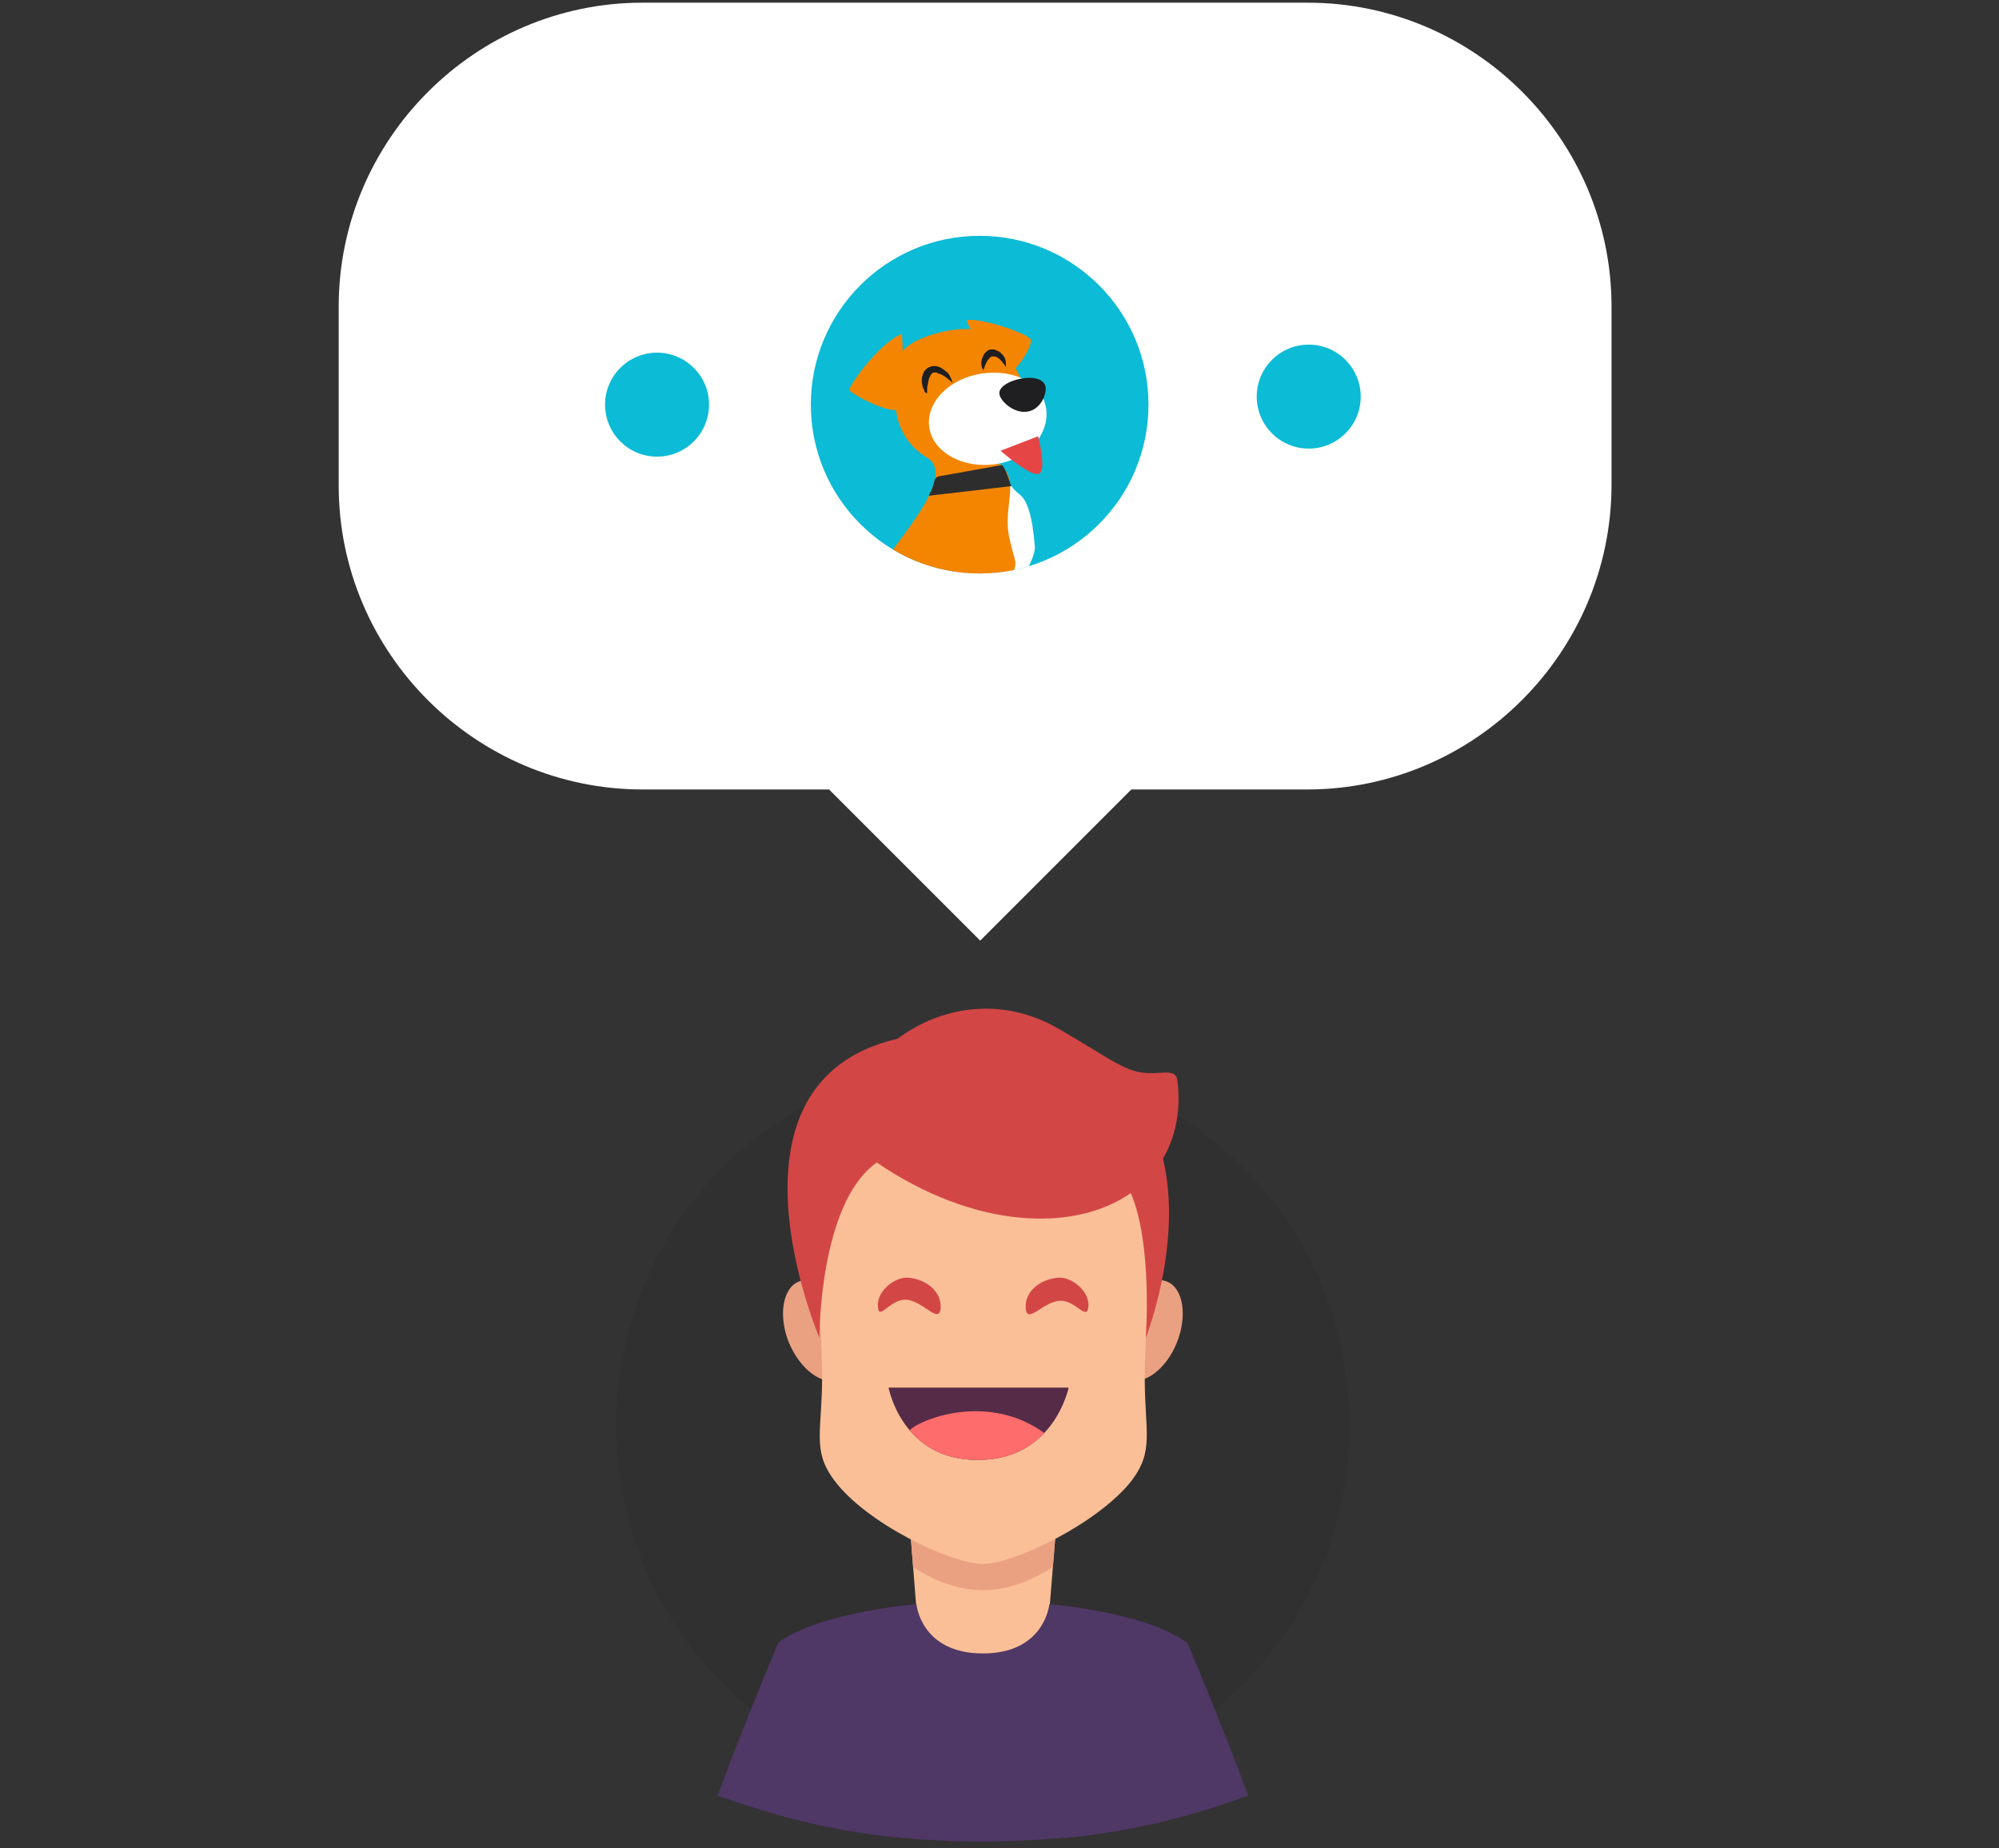 <svg xmlns="http://www.w3.org/2000/svg" xmlns:xlink="http://www.w3.org/1999/xlink" viewBox="0 0 373 344.8">
  <rect x="0" y="0" width="373" height="344.8" fill="#333333" stroke="none"/>
  <path d="M183.4 334.4c37.8 0 68.4-30.6 68.4-68.4s-30.6-68.4-68.4-68.4S115 228.2 115 266c0 37.7 30.7 68.4 68.4 68.4z" opacity=".07"/>
  <path fill="#eaa182" d="M210.3 257.4c-3.1-1.2-3.9-6.4-1.9-11.4 2-5.1 6.2-8.1 9.3-6.9 3.1 1.2 3.9 6.4 1.9 11.4s-6.2 8.1-9.3 6.9zm-53.8 0c3.1-1.2 3.9-6.4 1.9-11.4-2-5.1-6.2-8.1-9.3-6.9-3.1 1.2-3.9 6.4-1.9 11.4 2.1 5 6.2 8.1 9.3 6.9z"/>
  <path fill="#fabf97" d="M198.7 264.7l-3.9 48.2H172l-3.8-48.2h30.5z"/>
  <defs>
    <path id="a" d="M198.7 264.7l-3.9 48.2H172l-3.8-48.2z"/>
  </defs>
  <clipPath id="b">
    <use overflow="visible" xlink:href="#a"/>
  </clipPath>
  <path fill="#eaa182" d="M183.4 296.7c-18.2 0-38.1-27.2-38.1-58.3s-11.2-56.3 38.1-56.3 38.1 25.2 38.1 56.3c0 31-19.9 58.3-38.1 58.3z" clip-path="url(#b)"/>
  <path fill="#fabf97" d="M183.4 291.8c-5.9 0-21.9-7.6-27.8-15.7-4.1-5.5-2.2-9.1-2.2-19.2 0-24.9-9.3-55.2 30.1-55.2s30.1 30.3 30.1 55.2c0 10.3 1.8 13.7-2.4 19.3-6.1 7.9-21.9 15.6-27.8 15.6z"/>
  <path fill="#d34646" d="M169.1 242.5c3.1.2 6.1 4.6 6.4 1.7.3-3.3-2.8-5.5-5.9-5.8-2.4-.3-5.9 2.3-5.8 5.2.1 3.2 2.2-1.3 5.3-1.1zm28.6.2c-3.1.2-6 4.4-6.3 1.5-.3-3.3 2.8-5.5 5.9-5.8 2.4-.3 5.9 2.3 5.8 5.2-.2 3.2-2.3-1.1-5.4-.9z"/>
  <path fill="#d34646" d="M219.7 201.6c-.2-1.8-2-1.5-3.8-1.4-5.5.3-6.8-1.5-18.1-8.1-11.2-6.6-22.7-4-30.3 1.7-35.1 8.1-14.6 55.8-14.6 55.8s-.1-25.1 10.7-32.7c18.2 12.4 36.8 13.1 47.4 5.7 4.1 9.5 2.8 27 2.8 27s7-17.7 3.2-33.4c2.3-4 3.4-8.9 2.7-14.6z"/>
  <path fill="#4f3766" d="M232.9 335c-5.7-15.3-11.3-28.4-11.3-28.4s-.1-.2-.4-.3c-7.6-5.5-25.4-7-25.4-7s-.8 9.2-12.4 9.2-12.4-9.2-12.4-9.2-17.9 1.5-25.5 7c-.2.1-.3.3-.3.3s-5.6 13.1-11.3 28.4c6.8 2.5 13.8 4.5 21.1 6h.1l3 .6c.3.1.6.1.9.1.8.1 1.7.3 2.5.4.2 0 .4.1.7.1 1 .1 2 .3 2.9.4.4 0 .8.1 1.2.1.6.1 1.3.1 1.9.2.4 0 .9.1 1.3.1.9.1 1.8.2 2.7.2 3.7.3 7.5.4 11.3.4s7.5-.2 11.2-.4c.9-.1 1.8-.2 2.7-.2.4 0 .9-.1 1.3-.1.7-.1 1.3-.1 2-.2.4 0 .8-.1 1.2-.1 1-.1 2-.3 2.9-.4.2 0 .4-.1.6-.1.9-.1 1.7-.3 2.6-.4.3 0 .5-.1.8-.1 8.3-1.5 16.4-3.7 24.1-6.6 0 .1 0 .1 0 0z"/>
  <path fill="#562b48" d="M165.8 258.9h33.6s-2.7 13.5-16.9 13.5c-14.2.1-16.7-13.5-16.7-13.5z"/>
  <defs>
    <path id="c" d="M165.8 258.9h33.6s-2.7 13.5-16.9 13.5c-14.2.1-16.7-13.5-16.7-13.5z"/>
  </defs>
  <clipPath id="d">
    <use overflow="visible" xlink:href="#c"/>
  </clipPath>
  <path fill="#ff6c6c" d="M169.6 267.1c-.2.6 15.3 13.1 25.3.3-11.3-8.2-24.8-1.8-25.3-.3z" clip-path="url(#d)"/>
  <path fill="#fff" d="M243.9 147.3h-124c-31.2 0-56.7-25.5-56.7-56.7V57.2C63.2 26 88.7.5 119.9.5H244c31.2 0 56.7 25.5 56.7 56.7v33.4c-.1 31.2-25.6 56.7-56.8 56.7z"/>
  <path fill="#fff" d="M122.4 115l60.5-60.5 60.5 60.5-60.5 60.5-60.5-60.5z"/>
  <g>
    <circle cx="182.8" cy="75.5" r="31.5" fill="#0cbbd5"/>
  </g>
  <g>
    <defs>
      <circle id="e" cx="182.8" cy="75.5" r="31.5"/>
    </defs>
    <clipPath id="f">
      <use overflow="visible" xlink:href="#e"/>
    </clipPath>
    <g clip-path="url(#f)">
      <path fill="#fff" d="M187.3 87.7s.6 2.8 2.9 4.5c2.3 1.7 2.7 7.7 2.9 9.9.1 2.2-3.7 8.7-6.9 12.4-3.3 3.7-4.6 13.8-10.6 16.3 0 0-6.3-10.3 2-23.5 0 0 4.5-14.5-.3-18.8.1-.1 8-2.3 10-.8z"/>
      <path fill="#f48500" d="M167.1 75c0 .1-.3 6.6 5.8 10.3 6.1 3.7-6.4 16.3-8.5 20.6-8 16.6-3.5 22.2-1.4 24.9 2.1 2.6 11.3 1.6 15.2.2 0 0 .1 0 .1-.1 0-.5-.4-3.9-2.3-7.6-1.1-2.1-1-4.5 0-6.7.4-.7.8-1.5 1.3-2.3 1.5-2.4 5.1-2.5 6.7-.1 1.8 2.8 4.1 7.5 6.5 15.6l.1.1 3.9-.6c.1 0 .1-.1.1-.1-.4-.9-3.2-6.8-5.1-14.2-.7-2.6-.9-6.8-.1-9.3.3-.9-.3-1.9-1.1-5.5-1.2-5.7 2.1-10.3-1.7-13.6h-.1l-1.1-.1c-3.8-.4-7.3-2.4-9.4-5.6-1.2-2-1.8-4.2-.4-6.3 3.5-5.2 10.8-5.1 14.7-3.8.1 0 .1 0 .1-.1-.5-1.1-3.3-6.8-5.7-8.1-2.7-1.4-6.1-1.2-9.6-.3s-6.7 2.5-7 4.3c-.4 1.7-.2 5.5-1 8.4z"/>
      <path fill="#2d2d2d" d="M188.7 90.7l-15.4 1.8s.2-.5.6-1.2l.5-1.7c.2-.6.6-.7 1.2-.8l11.2-2c.3-.1.6.5.9 1.2l.2.5c.4 1 .8 2.2.8 2.2z"/>
      <path fill="#f48500" d="M172.9 85.3c.2.1.3.2.5.3l2.5-.4c-.1 0-.1-.1-.2-.1l2.9 2.5 6-.9c-.7-.4-14.2-.1-9.8-11.9 1.8-4.8 11.9-5.5 15.7-4.1 0 0-3.1-6.8-5.8-8.3-2.7-1.4-6.1-1.2-9.6-.3s-6.7 2.5-7 4.3-.1 5.7-.9 8.6c-.1 0-.4 6.6 5.7 10.3z"/>
      <path fill="#f48500" d="M168.3 62.3s.8 12.5-.5 13.9c-1.3 1.4-9-2.7-9.3-3.4-.3-.6 5.6-8.9 9.8-10.5zm12.2-2.6c-.9.1 5.6 9.5 7.1 10.1 1.5.5 5.3-5.4 4.7-6.5-.7-1.1-8.7-3.9-11.8-3.6z"/>
      <path fill="#1f1e21" d="M173 73.4v-.9s0-.4.1-.6c0-.2.1-.4.1-.7l.2-.7.3-.6.1-.1.1-.1.1-.1.2-.1h.4c.1 0 .2 0 .3.1s.2.1.3.1a5.39 5.39 0 011.8 1.1c.1.1.3.2.4.3l.2.2.1.1v-.1s0-.2-.1-.3c0-.1-.1-.3-.2-.5l-.3-.6c-.1-.2-.3-.4-.6-.6-.2-.2-.5-.4-.8-.6s-.7-.3-1-.4h-.6c-.1 0-.3 0-.4.1l-.2.1h-.2l-.1.1c-.1.1-.2.1-.3.2s-.2.1-.2.2c-.1.1-.1.2-.2.2-.2.3-.3.7-.4 1-.1.3-.1.6-.1.9s.1.6.1.8c.1.2.1.5.2.6.1.2.2.3.2.5s.3.3.5.4zm10.5-4.2c0-.2 0-.3.1-.4s.1-.2.1-.4c.1-.1.1-.3.2-.4.1-.3.3-.7.6-1 .1-.1.2-.3.4-.4 0 0 .1 0 .1-.1h.3-.1.4c.1 0 .3.1.5.2s.3.2.5.4l.4.4s.2.3.3.4.2.2.2.3l.2.3v-.4c0-.2 0-.6-.1-1-.1-.2-.1-.4-.3-.6-.1-.2-.3-.4-.5-.6s-.5-.4-.8-.5c-.1 0-.2-.1-.2-.1-.1 0-.2-.1-.3-.1h-.7c-.1 0-.2.1-.3.1s-.2.1-.2.1c-.1 0-.1.1-.2.2-.3.2-.5.5-.6.7-.1.3-.2.5-.3.7 0 .2-.1.5-.1.7 0 .4.1.8.2 1 0 .1.1.2.1.2l.1.3z"/>
      <path fill="#fff" d="M173.4 79.8c.7 4.6 6.3 7.7 12.4 6.8 6.1-.9 10.1-5.7 9.4-10.4-.7-4.6-5.8-7.4-12-6.5-6.1.9-10.5 5.4-9.8 10.1z"/>
      <path fill="#1f1e21" d="M186.5 73.6c.2 1.2 2.6 3.6 5.2 3.2s3.6-3.4 3.4-4.6-1.7-2-4.3-1.6-4.6 1.7-4.3 3z"/>
      <path fill="#e54545" d="M193.7 81.4l-7 2.7s5.6 4.9 7.1 4.3c1.6-.5-.1-7-.1-7z"/>
    </g>
  </g>
  <circle cx="244.2" cy="74" r="9.7" fill="#0cbbd5"/>
  <circle cx="122.6" cy="75.5" r="9.7" fill="#0cbbd5"/>
</svg>
